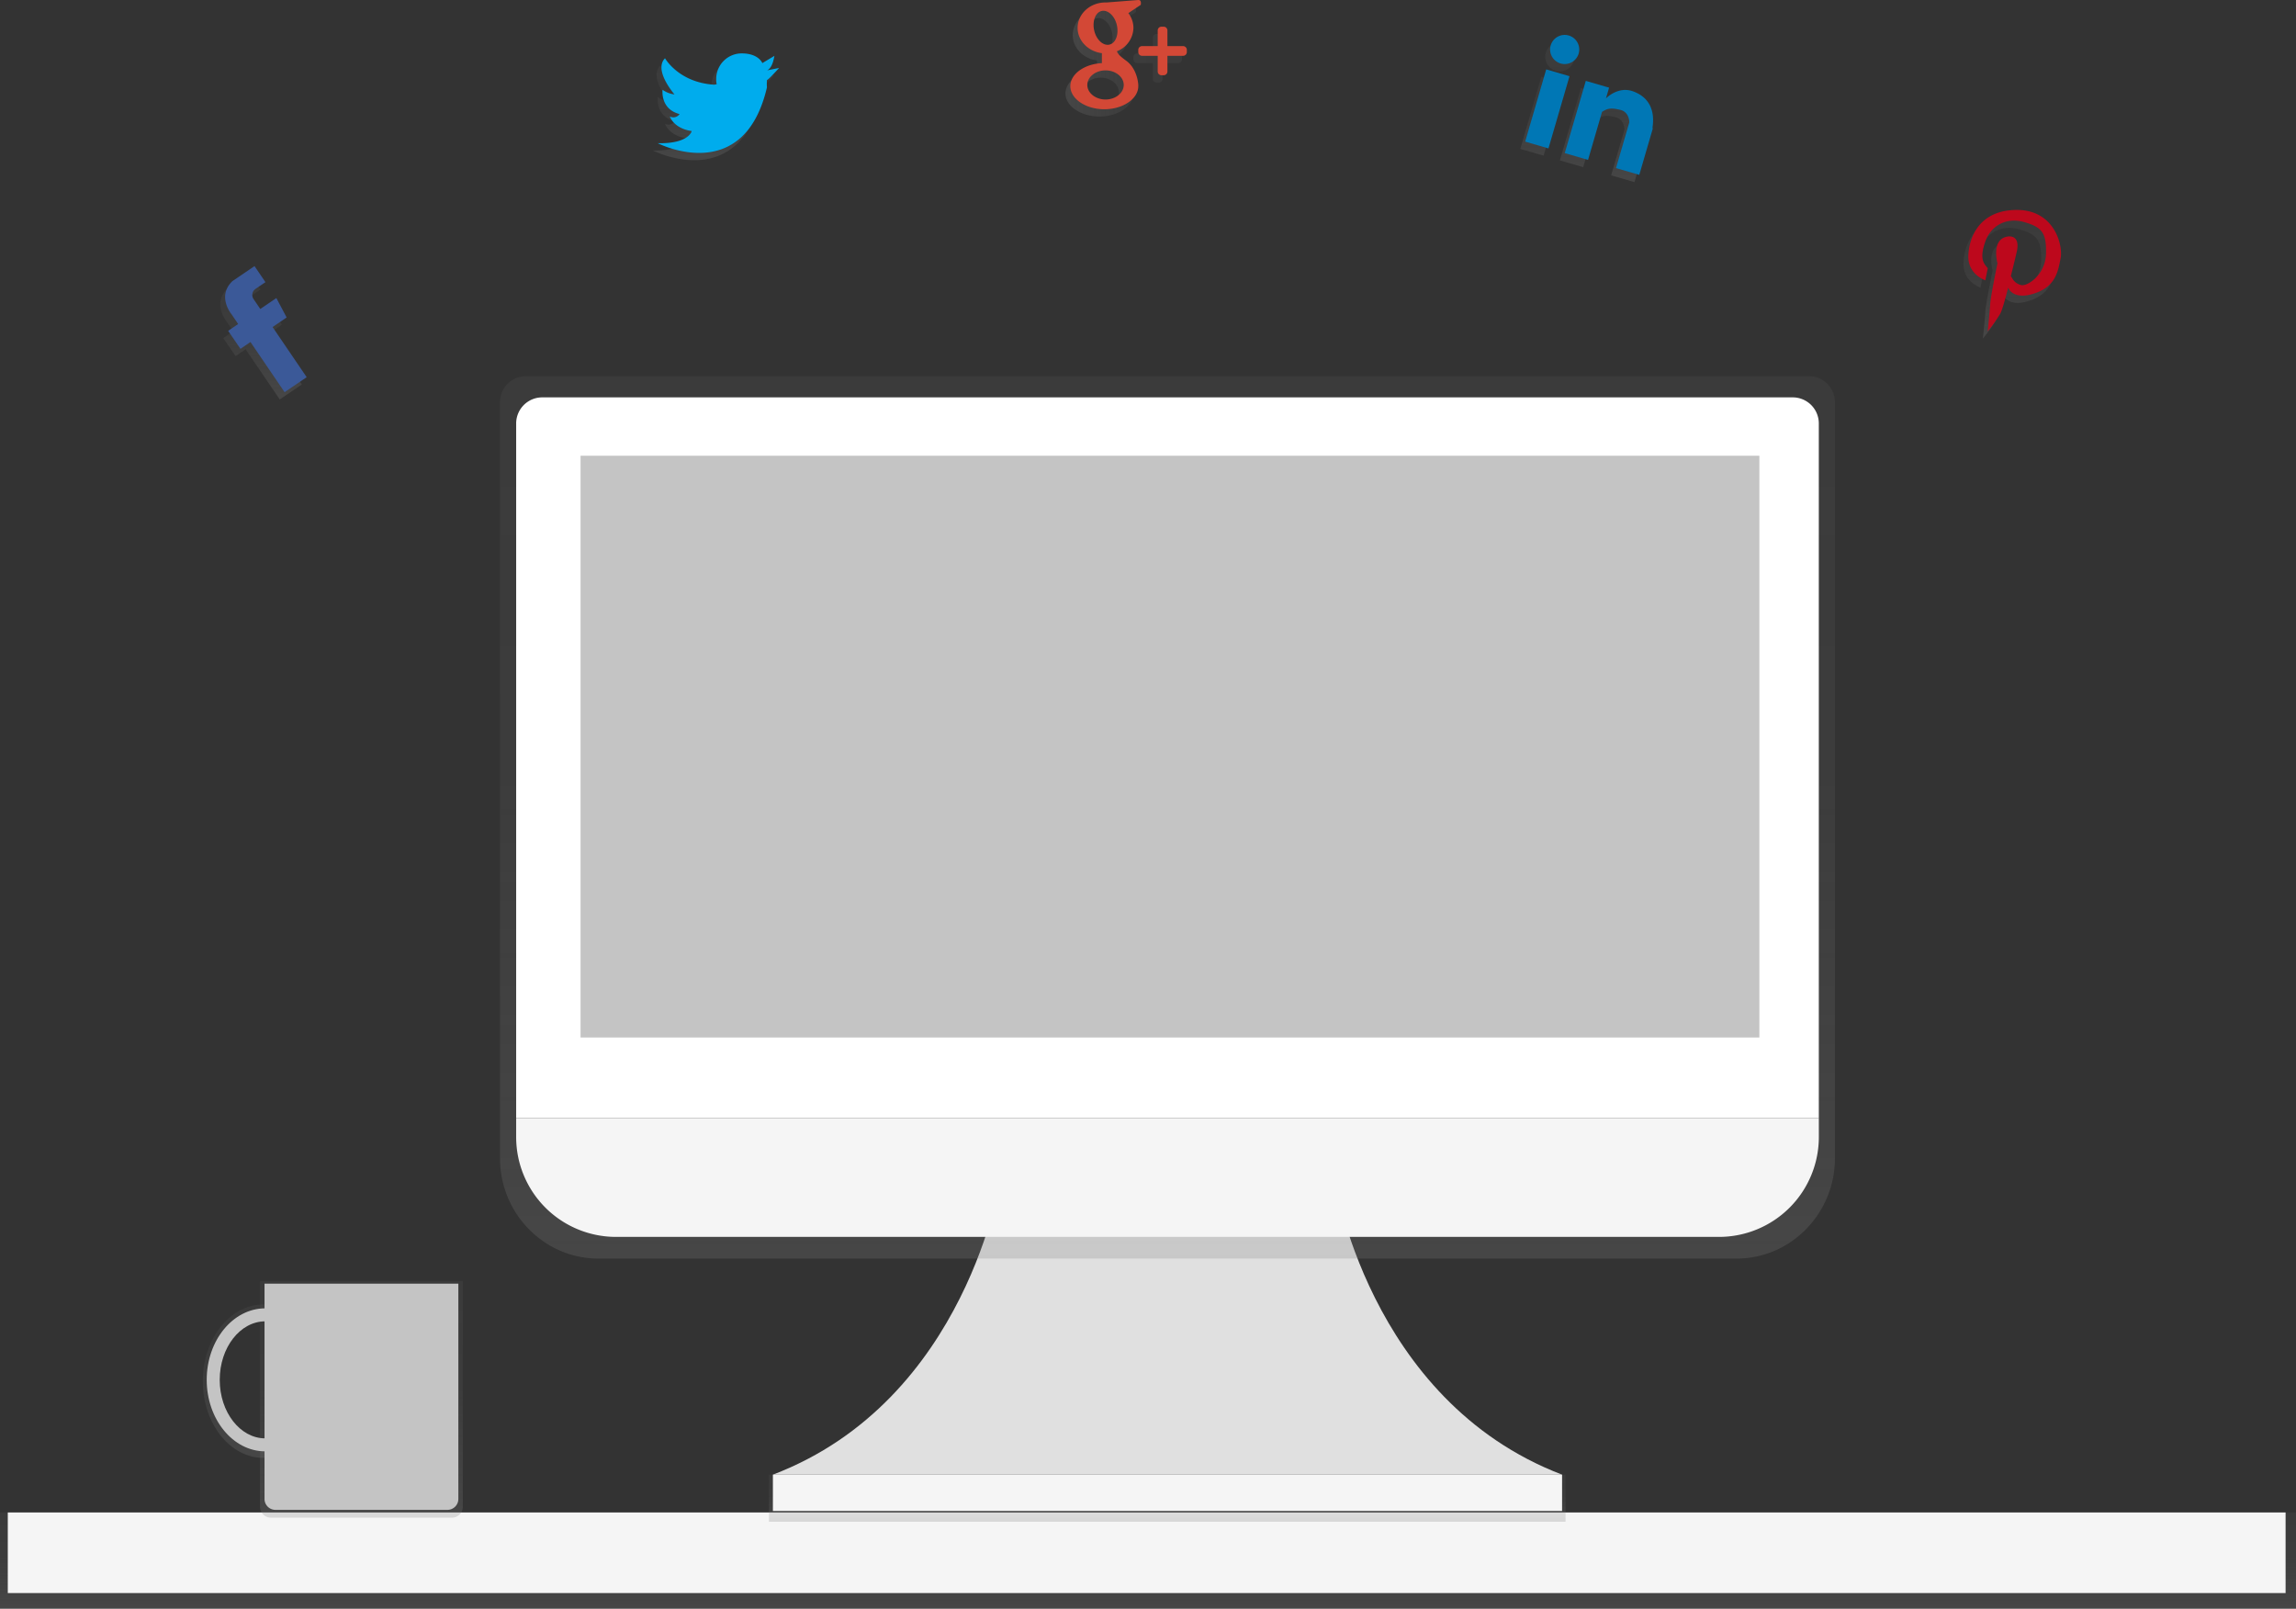 <svg id="4f34ac5b-06a5-4e9f-a3b4-7a11c2245422" data-name="Layer 1" xmlns="http://www.w3.org/2000/svg" xmlns:xlink="http://www.w3.org/1999/xlink" width="946" height="662.82" viewBox="0 0 946 662.82"><rect x="0" y="0" width="946" height="662.82" fill="#333333" stroke="none"/><defs><linearGradient id="09c8cc8f-92ba-40ad-9bcf-c69e30bb22d4" x1="234.56" y1="283.2" x2="234.56" y2="231.17" gradientUnits="userSpaceOnUse"><stop offset="0" stop-color="gray" stop-opacity="0.25"/><stop offset="0.54" stop-color="gray" stop-opacity="0.12"/><stop offset="1" stop-color="gray" stop-opacity="0.1"/></linearGradient><linearGradient id="13e816b5-137e-47f5-8196-4188f4bc4a94" x1="421" y1="184.6" x2="421" y2="143.59" xlink:href="#09c8cc8f-92ba-40ad-9bcf-c69e30bb22d4"/><linearGradient id="ec7235bc-edb0-48ad-aaf1-13d11d759c47" x1="779.75" y1="193.65" x2="779.75" y2="135.98" xlink:href="#09c8cc8f-92ba-40ad-9bcf-c69e30bb22d4"/><linearGradient id="b0ec783d-9ec9-45fa-bc88-04f8a3147d7b" x1="955.09" y1="258.09" x2="955.09" y2="208.09" xlink:href="#09c8cc8f-92ba-40ad-9bcf-c69e30bb22d4"/><linearGradient id="77144f36-2005-45f3-b937-41812ed6196c" x1="566" y1="144.09" x2="614" y2="144.09" xlink:href="#09c8cc8f-92ba-40ad-9bcf-c69e30bb22d4"/><linearGradient id="477b5c35-3b7e-4710-890f-e40b31bf2889" x1="473" y1="662.82" x2="473" y2="623.18" xlink:href="#09c8cc8f-92ba-40ad-9bcf-c69e30bb22d4"/><linearGradient id="4c2aa4c9-d632-4e30-84ea-04e589bc704b" x1="480.94" y1="627" x2="480.94" y2="607.6" xlink:href="#09c8cc8f-92ba-40ad-9bcf-c69e30bb22d4"/><linearGradient id="934c816f-ebb3-45fb-afb6-385622a7be5e" x1="608.04" y1="637.16" x2="608.04" y2="273.59" xlink:href="#09c8cc8f-92ba-40ad-9bcf-c69e30bb22d4"/><linearGradient id="a38b18cf-ed62-41da-ac6d-7049300a403a" x1="275.92" y1="743.91" x2="275.92" y2="646.42" xlink:href="#09c8cc8f-92ba-40ad-9bcf-c69e30bb22d4"/><linearGradient id="6867ecda-da70-4397-b0e4-b6132189e523" x1="235.47" y1="719.27" x2="235.47" y2="656.06" xlink:href="#09c8cc8f-92ba-40ad-9bcf-c69e30bb22d4"/></defs><title>pcsocial</title><path d="M229.44,244.77l2.81,4.13,6.62-4.5,4.23,8-5.79,3.94L251.36,277l-9.1,6.18-14.06-20.67-4.13,2.81L219,257.9l4.13-2.81L220.34,251s-6.09-7.35.43-13.59l9.1-6.18,4.5,6.62-4.13,2.81A3,3,0,0,0,229.44,244.77Z" transform="translate(-127 -118.59)" fill="url(#09c8cc8f-92ba-40ad-9bcf-c69e30bb22d4)"/><path d="M231.44,241.77l2.81,4.13,6.62-4.5,4.23,8-5.79,3.94L253.36,274l-9.1,6.18-14.06-20.67-4.13,2.81L221,254.9l4.13-2.81L222.34,248s-6.09-7.35.43-13.59l9.1-6.18,4.5,6.62-4.13,2.81A3,3,0,0,0,231.44,241.77Z" transform="translate(-127 -118.59)" fill="#3b5998"/><path d="M441,150.59l5-1s-4.2,4.7-5,5h0a20.12,20.12,0,0,0,0,3c-9.6,41.2-45,23-45,23,12.9.3,14-5,14-5-7.5-1.1-9-6-9-6a3.09,3.09,0,0,0,4-1c-8.1-2.1-7-10-7-10a10.4,10.4,0,0,0,4.9,1.9c-.9-1.1-8.5-10.2-3.9-14.9,0,0,5.6,10,20.3,10.9l1-.2a7.85,7.85,0,0,1-.2-2.2,10.5,10.5,0,0,1,10.5-10.5c7,0,8.5,4,8.5,4l5-3C444,144.59,443.5,149.59,441,150.59Z" transform="translate(-127 -118.59)" fill="url(#13e816b5-137e-47f5-8196-4188f4bc4a94)"/><path d="M443,147.59l5-1s-4.2,4.7-5,5h0a20.12,20.12,0,0,0,0,3c-9.6,41.2-45,23-45,23,12.9.3,14-5,14-5-7.5-1.1-9-6-9-6a3.09,3.09,0,0,0,4-1c-8.1-2.1-7-10-7-10a10.4,10.4,0,0,0,4.9,1.9c-.9-1.1-8.5-10.2-3.9-14.9,0,0,5.6,10,20.3,10.9l1-.2a7.85,7.85,0,0,1-.2-2.2,10.5,10.5,0,0,1,10.5-10.5c7,0,8.5,4,8.5,4l5-3C446,141.59,445.5,146.59,443,147.59Z" transform="translate(-127 -118.59)" fill="#00aced"/><path d="M790.83,190.85,796.31,172s.09-4.24-3.71-5.14-5.22-.69-7.53.83l-5.76,19.78-9.6-2.8,8.67-29.76,9.6,2.8-1.29,4.42s5-5.22,11.25-2.87c5.84,2.12,9.19,7.05,7.89,15.11l.19.06-5.6,19.2ZM768,147.74a6,6,0,1,1,7.44-4.08A6,6,0,0,1,768,147.74Zm-5,35-9.6-2.8,8.67-29.76,9.6,2.8Z" transform="translate(-127 -118.59)" fill="url(#ec7235bc-edb0-48ad-aaf1-13d11d759c47)"/><path d="M792.83,187.85,798.31,169s.09-4.24-3.71-5.14-5.22-.69-7.53.83l-5.76,19.78-9.6-2.8,8.67-29.76,9.6,2.8-1.29,4.42s5-5.22,11.25-2.87c5.84,2.12,9.19,7.05,7.89,15.11l.19.06-5.6,19.2ZM770,144.74a6,6,0,1,1,7.44-4.08A6,6,0,0,1,770,144.74Zm-5,35-9.6-2.8,8.67-29.76,9.6,2.8Z" transform="translate(-127 -118.59)" fill="#0077b5"/><path d="M974,228.09c-1.1,5.3-1.9,12.5-13,15,0,0-6.5,1.7-8.6-3-1.3,5.1-2.6,9.8-3.4,11a62.41,62.41,0,0,1-5,7s.9-9,1-11c.1-3.1,3-17,3-17s-2.7-9.8,4-11c0,0,5.5-1.3,4,6,0,0-1.1,4.8-2.5,10.3l.5.7a5.62,5.62,0,0,0,4,3c2.7.3,9.8-4.5,10-13s-1.6-10.9-9-13-13.7,1.5-16,8c-2.6,7.4-.5,9.2,1,11l-1,5s-7.2-2.4-7-10,4.5-19,20-19S975.1,222.69,974,228.09Z" transform="translate(-127 -118.59)" fill="url(#b0ec783d-9ec9-45fa-bc88-04f8a3147d7b)"/><path d="M976,225.09c-1.1,5.3-1.9,12.5-13,15,0,0-6.5,1.7-8.6-3-1.3,5.1-2.6,9.8-3.4,11a62.41,62.41,0,0,1-5,7s.9-9,1-11c.1-3.1,3-17,3-17s-2.7-9.8,4-11c0,0,5.5-1.3,4,6,0,0-1.1,4.8-2.5,10.3l.5.7a5.62,5.62,0,0,0,4,3c2.7.3,9.8-4.5,10-13s-1.6-10.9-9-13-13.7,1.5-16,8c-2.6,7.4-.5,9.2,1,11l-1,5s-7.2-2.4-7-10,4.5-19,20-19S977.1,219.69,976,225.09Z" transform="translate(-127 -118.59)" fill="#bd081c"/><path d="M612.5,144.59H606v6.5a1.54,1.54,0,0,1-1.5,1.5h-1a1.54,1.54,0,0,1-1.5-1.5v-6.5h-6.5a1.54,1.54,0,0,1-1.5-1.5v-1a1.54,1.54,0,0,1,1.5-1.5H602v-6.5a1.54,1.54,0,0,1,1.5-1.5h1a1.54,1.54,0,0,1,1.5,1.5v6.5h6.5a1.54,1.54,0,0,1,1.5,1.5v1A1.54,1.54,0,0,1,612.5,144.59ZM589.9,127a10,10,0,0,1,2.1,6.1,10.57,10.57,0,0,1-6.8,9.6c.3,1,1.3,2.1,3.8,3.9,4.8,3.5,5,10,5,10h0v.5c0,5.2-6.3,9.5-14,9.5s-14-4.3-14-9.5c0-5,5.7-9.1,13-9.5v-4.1c-5.6-.7-10-5.1-10-10.4,0-5.8,5.1-10.5,11.5-10.5h.5s11.5-.9,13-1,1,2,1,2ZM573,156.59c0,3.3,3.4,6,7.5,6s7.5-2.7,7.5-6-3.4-6-7.5-6S573,153.29,573,156.59Zm12.2-24.5c-.8-3.8-3.6-6.5-6.2-6s-4,4.1-3.2,7.9,3.6,6.5,6.2,6S586,136,585.2,132.09Z" transform="translate(-127 -118.59)" fill="url(#77144f36-2005-45f3-b937-41812ed6196c)"/><path d="M614.5,141.59H608v6.5a1.54,1.54,0,0,1-1.5,1.5h-1a1.54,1.54,0,0,1-1.5-1.5v-6.5h-6.5a1.54,1.54,0,0,1-1.5-1.5v-1a1.54,1.54,0,0,1,1.5-1.5H604v-6.5a1.54,1.54,0,0,1,1.5-1.5h1a1.54,1.54,0,0,1,1.5,1.5v6.5h6.5a1.54,1.54,0,0,1,1.5,1.5v1A1.54,1.54,0,0,1,614.5,141.59ZM591.9,124a10,10,0,0,1,2.1,6.1,10.57,10.57,0,0,1-6.8,9.6c.3,1,1.3,2.1,3.8,3.9,4.8,3.5,5,10,5,10h0v.5c0,5.2-6.3,9.5-14,9.5s-14-4.3-14-9.5c0-5,5.7-9.1,13-9.5v-4.1c-5.6-.7-10-5.1-10-10.4,0-5.8,5.1-10.5,11.5-10.5h.5s11.5-.9,13-1,1,2,1,2ZM575,153.59c0,3.3,3.4,6,7.5,6s7.5-2.7,7.5-6-3.4-6-7.5-6S575,150.29,575,153.59Zm12.2-24.5c-.8-3.8-3.6-6.5-6.2-6s-4,4.1-3.2,7.9,3.6,6.5,6.2,6S588,133,587.2,129.09Z" transform="translate(-127 -118.59)" fill="#d34836"/><rect y="623.18" width="946" height="39.64" fill="url(#477b5c35-3b7e-4710-890f-e40b31bf2889)"/><rect x="3.21" y="623.18" width="938.5" height="33.21" fill="#f5f5f5"/><path d="M676.74,603.74s13.61,91.83,93.88,122.45H445.45c80.27-30.61,93.88-122.45,93.88-122.45Z" transform="translate(-127 -118.59)" fill="#e0e0e0"/><rect x="316.82" y="607.6" width="328.23" height="19.4" fill="url(#4c2aa4c9-d632-4e30-84ea-04e589bc704b)"/><rect x="318.45" y="607.6" width="325.16" height="14.97" fill="#f5f5f5"/><path d="M872.44,273.59H343.63A10.72,10.72,0,0,0,333,284.42v311.3c0,22.89,18.16,41.44,40.56,41.44H842.48c22.4,0,40.56-18.55,40.56-41.44V284.42A10.72,10.72,0,0,0,872.44,273.59Z" transform="translate(-127 -118.59)" fill="url(#934c816f-ebb3-45fb-afb6-385622a7be5e)"/><path d="M223.43,163.73H738.64a10.75,10.75,0,0,1,10.75,10.75V460.66a0,0,0,0,1,0,0H212.67a0,0,0,0,1,0,0V174.48A10.75,10.75,0,0,1,223.43,163.73Z" fill="#fff"/><path d="M835.25,628.23H380.82a41.15,41.15,0,0,1-41.15-41.15v-7.83H876.4v7.83A41.15,41.15,0,0,1,835.25,628.23Z" transform="translate(-127 -118.59)" fill="#f5f5f5"/><rect x="239.2" y="187.78" width="485.7" height="239.7" fill="#c4c4c4"/><path d="M313.2,743.91H238.63a4.5,4.5,0,0,1-4.5-4.5v-93H317.7v93A4.5,4.5,0,0,1,313.2,743.91Z" transform="translate(-127 -118.59)" fill="url(#a38b18cf-ed62-41da-ac6d-7049300a403a)"/><path d="M235.47,719.27c-13.73,0-24.91-14.18-24.91-31.6s11.17-31.6,24.91-31.6,24.91,14.18,24.91,31.6S249.21,719.27,235.47,719.27Zm0-57.46c-10.68,0-19.37,11.6-19.37,25.86s8.69,25.86,19.37,25.86,19.37-11.6,19.37-25.86S246.16,661.81,235.47,661.81Z" transform="translate(-127 -118.59)" fill="url(#6867ecda-da70-4397-b0e4-b6132189e523)"/><path d="M236.28,716.59c-13.29,0-24.11-13.22-24.11-29.46s10.81-29.46,24.11-29.46,24.11,13.22,24.11,29.46S249.57,716.59,236.28,716.59Zm0-53.57c-10.34,0-18.75,10.81-18.75,24.11s8.41,24.11,18.75,24.11S255,700.42,255,687.13,246.62,663,236.28,663Z" transform="translate(-127 -118.59)" fill="#c4c4c4"/><path d="M109,528.9h79.85a0,0,0,0,1,0,0v88.71a4.5,4.5,0,0,1-4.5,4.5H113.49a4.5,4.5,0,0,1-4.5-4.5V528.9A0,0,0,0,1,109,528.9Z" fill="#c4c4c4"/></svg>
